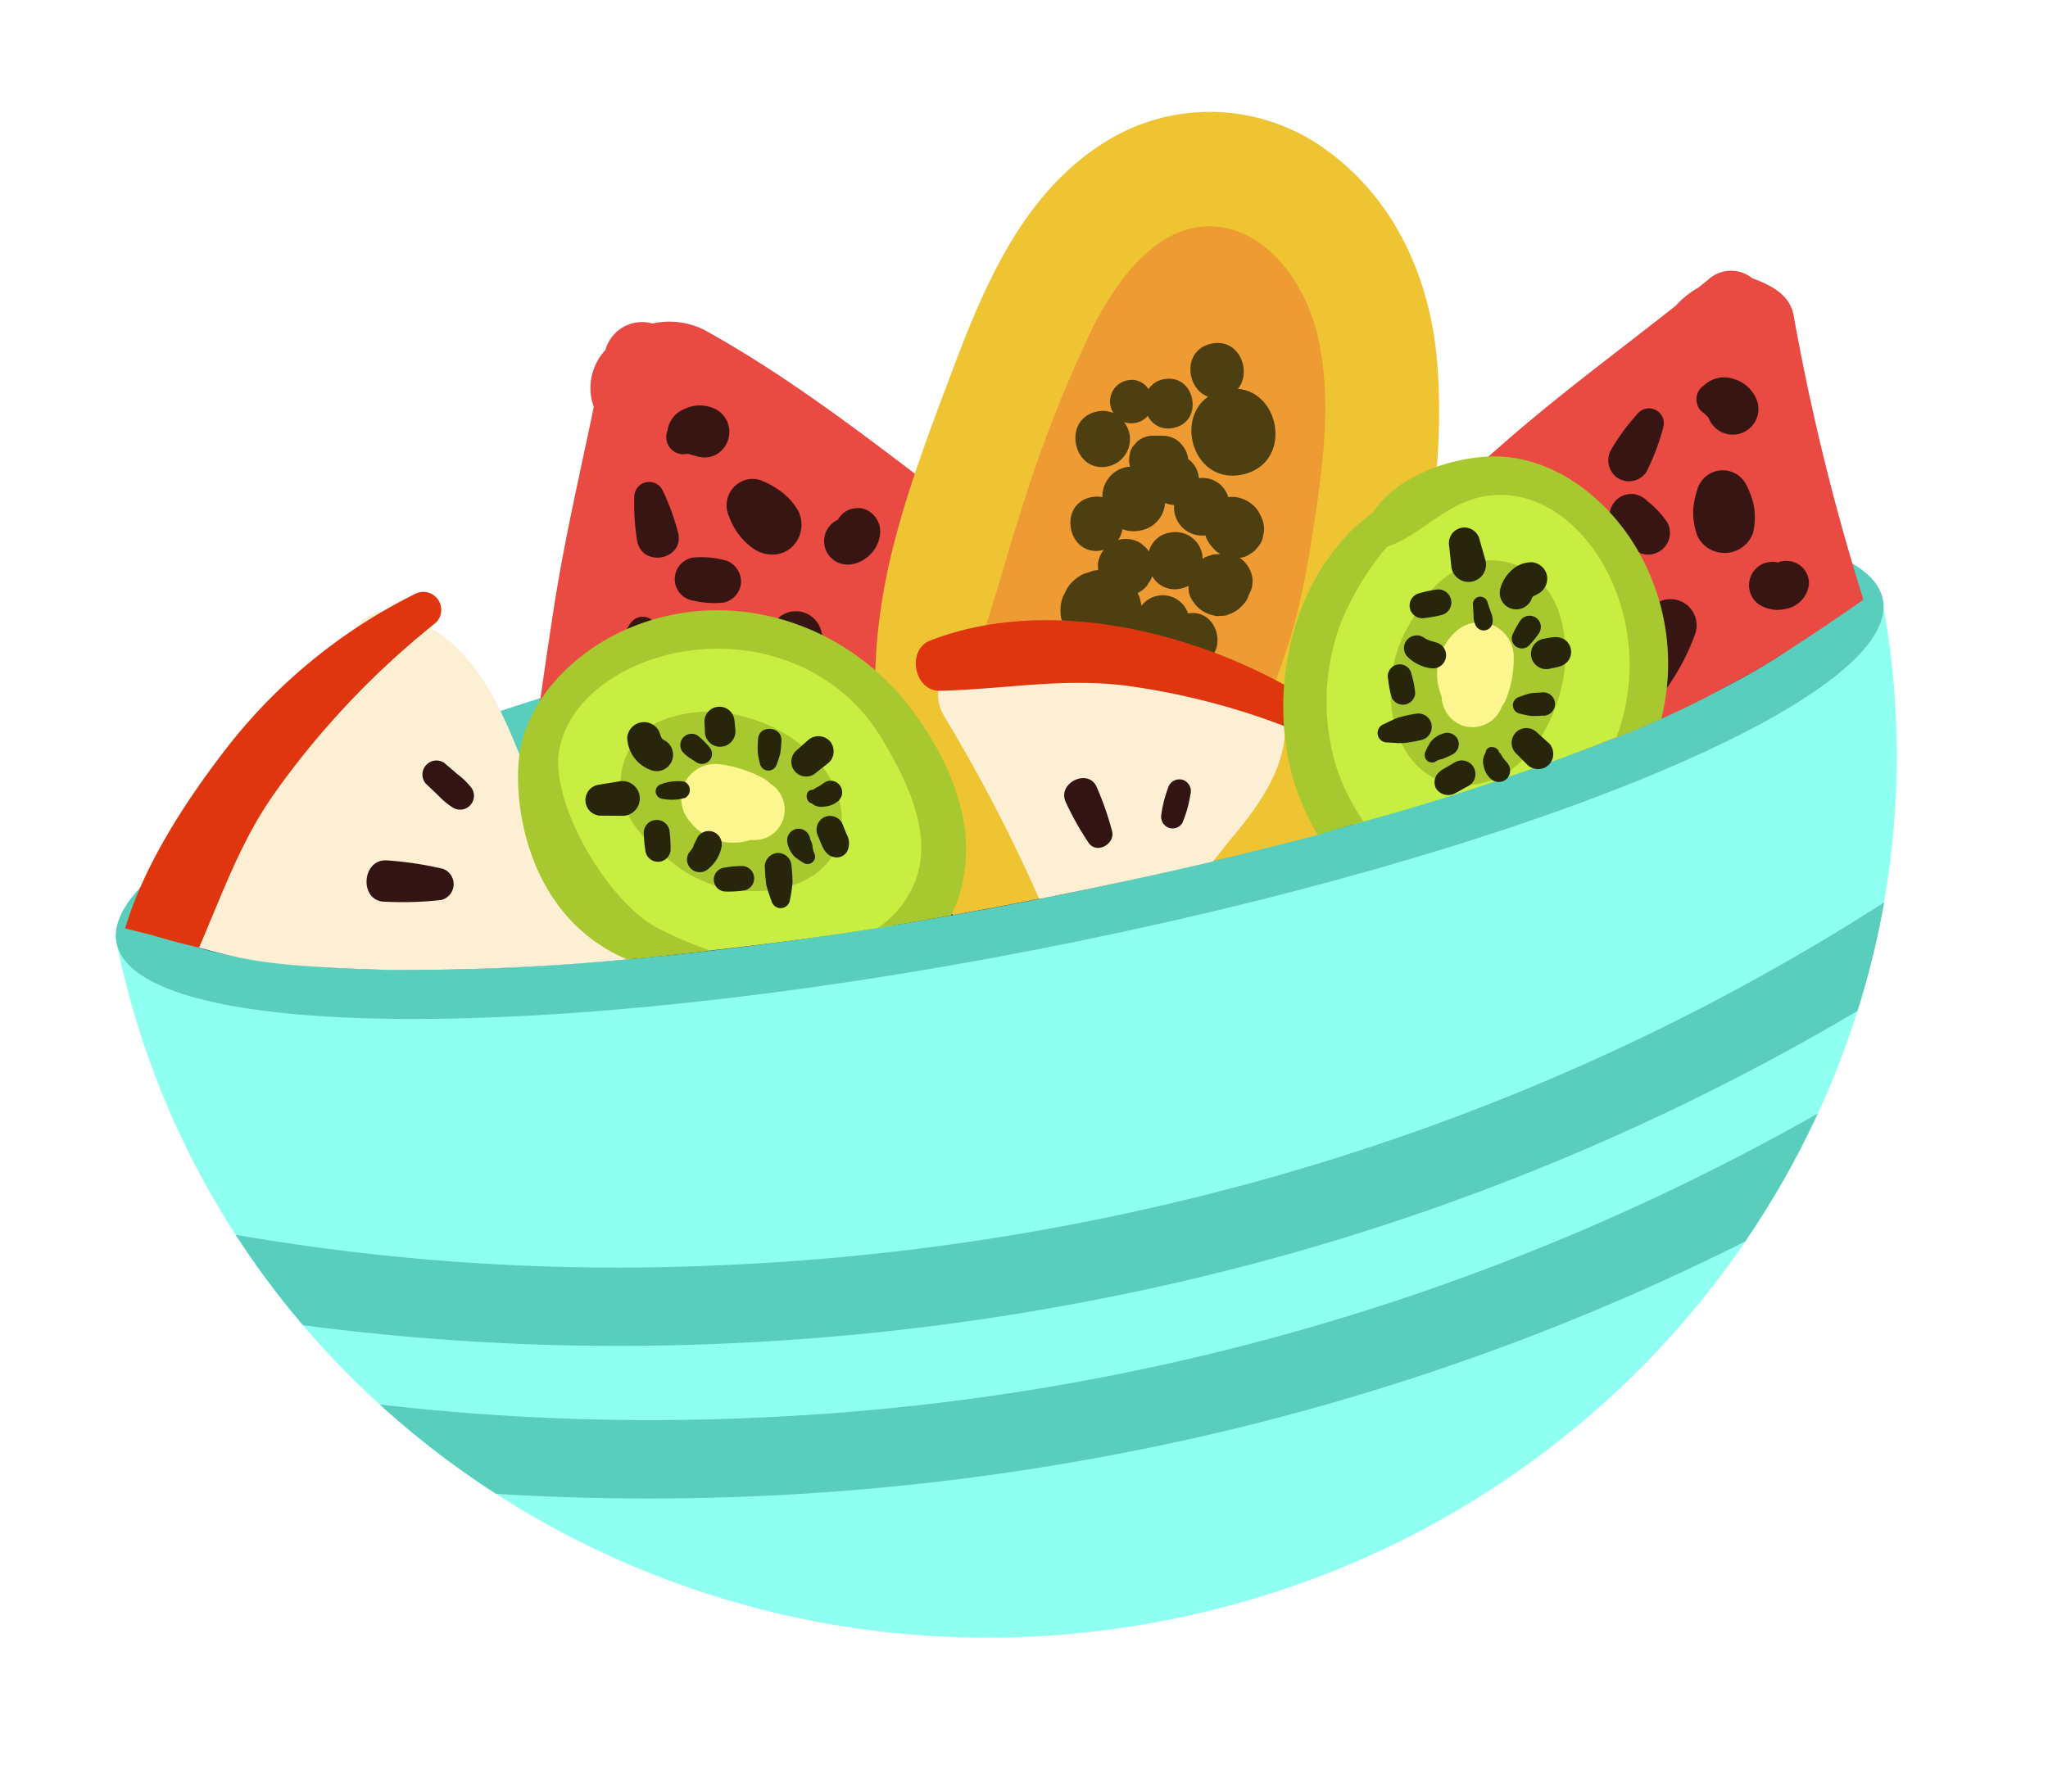 <svg xmlns="http://www.w3.org/2000/svg" xmlns:xlink="http://www.w3.org/1999/xlink" width="169.189" height="148.088" viewBox="0 0 169.189 148.088">
  <defs>
    <clipPath id="clip-path">
      <rect id="Rectangle_154" data-name="Rectangle 154" width="148.648" height="121.965" fill="none"/>
    </clipPath>
  </defs>
  <g id="Group_93" data-name="Group 93" transform="translate(0 28.363) rotate(-11)">
    <g id="Group_92" data-name="Group 92" clip-path="url(#clip-path)">
      <path id="Path_820" data-name="Path 820" d="M148.6,68.719c0,39.836-33.233,72.042-74.281,72.042S0,108.468,0,68.632" transform="translate(0 -18.795)" fill="#8ffff1"/>
      <path id="Path_821" data-name="Path 821" d="M75.089,77.608c-19.721,0-38.242-1.552-52.152-4.368C7.037,70.018,2.8,66.283,2.8,64.583s4.242-5.434,20.142-8.654c13.909-2.817,32.431-4.369,52.152-4.369s38.243,1.552,52.152,4.369c15.9,3.22,20.142,6.955,20.142,8.654s-4.242,5.434-20.143,8.656c-13.909,2.817-32.43,4.368-52.152,4.368" transform="translate(-0.765 -14.12)" fill="#162c72"/>
      <path id="Path_822" data-name="Path 822" d="M74.324,52.825c18.379,0,35.929,1.377,49.418,3.877,14.48,2.683,19.616,5.811,20.705,7.117-1.089,1.306-6.225,4.434-20.705,7.117-13.49,2.5-31.04,3.877-49.418,3.877s-35.929-1.377-49.418-3.877C10.425,68.253,5.289,65.125,4.2,63.819c1.089-1.306,6.225-4.434,20.705-7.117,13.49-2.5,31.04-3.877,49.418-3.877m0-4.059C33.276,48.766,0,55.505,0,63.819S33.276,78.872,74.324,78.872s74.324-6.739,74.324-15.053S115.372,48.766,74.324,48.766" transform="translate(0 -13.355)" fill="#59cebd"/>
      <path id="Path_823" data-name="Path 823" d="M10.993,112.723a198.349,198.349,0,0,0,34.421,8.218,205.53,205.53,0,0,0,30.136,2.221,197.032,197.032,0,0,0,66.462-11.422,70.758,70.758,0,0,0,3.871-8.38c-39.13,15.555-75.518,14.71-99.28,11.205A185.366,185.366,0,0,1,6.964,104.338a70.733,70.733,0,0,0,4.029,8.385" transform="translate(-1.907 -28.305)" fill="#59cebd"/>
      <path id="Path_824" data-name="Path 824" d="M140.574,125.5A194.186,194.186,0,0,1,50,133.484a194.69,194.69,0,0,1-30.622-7.045,73.12,73.12,0,0,0,8.024,9.079,206.492,206.492,0,0,0,21.409,4.342,205.421,205.421,0,0,0,30.136,2.222,198.3,198.3,0,0,0,53.706-7.341,73.048,73.048,0,0,0,7.919-9.245" transform="translate(-5.308 -34.368)" fill="#59cebd"/>
      <path id="Path_825" data-name="Path 825" d="M95.651,39.91C87.05,31.2,79.556,21.139,70.16,13.237a6.361,6.361,0,0,0-4.18-1.4,3.144,3.144,0,0,0-4.242,1.407A4.6,4.6,0,0,0,59.9,17.674c-2.129,5.091-4.393,10.13-6.272,15.306-2.376,6.54-4.563,13.157-6.844,19.732-1.023,2.95,1.719,6.682,4.89,6.418,3.549-.3,7.136.059,10.695-.2A85.456,85.456,0,0,0,73.412,57.11a96.755,96.755,0,0,0,20.895-6.763c3.979-1.825,4.1-7.642,1.345-10.437M79.272,40.8c.117.131.235.26.352.391l-.365.113c0-.168.015-.338.013-.5" transform="translate(-12.752 -3.149)" fill="#e94a42"/>
      <path id="Path_826" data-name="Path 826" d="M77.638,34.171a5.46,5.46,0,0,0,1.579,3.088,2.75,2.75,0,0,0,1.419.68,2.369,2.369,0,0,0,1.576-.293,2.548,2.548,0,0,0,1.136-2.792,5.155,5.155,0,0,0-1.029-1.826,7.514,7.514,0,0,0-1.513-1.292,2.041,2.041,0,0,0-1.088-.295,2.137,2.137,0,0,0-1.306.463,2.184,2.184,0,0,0-.773,2.266" transform="translate(-21.244 -8.61)" fill="#361513"/>
      <path id="Path_827" data-name="Path 827" d="M79.5,49.309a27.9,27.9,0,0,0,.05,4.6,2.264,2.264,0,0,0,2.512,1.64A2.324,2.324,0,0,0,84.047,53.3a24.918,24.918,0,0,0-.235-3.987,2.156,2.156,0,0,0-4.313,0" transform="translate(-21.752 -12.913)" fill="#361513"/>
      <path id="Path_828" data-name="Path 828" d="M69.261,50.508a20.308,20.308,0,0,0-1.481,2.346,1.5,1.5,0,0,0,.382,1.912,1.488,1.488,0,0,0,1.947-.115,23.1,23.1,0,0,0,1.945-2.51,1.621,1.621,0,0,0-.58-2.213,1.653,1.653,0,0,0-2.213.58" transform="translate(-18.513 -13.616)" fill="#361513"/>
      <path id="Path_829" data-name="Path 829" d="M71.386,42.488a7.426,7.426,0,0,0,2.385.626,1.831,1.831,0,0,0,1.735-1.322,1.875,1.875,0,0,0-.827-2.032,7.563,7.563,0,0,0-2.337-.737,1.8,1.8,0,0,0-.956,3.465" transform="translate(-19.192 -10.672)" fill="#361513"/>
      <path id="Path_830" data-name="Path 830" d="M95.1,50.084c-.418-.049.489.062.641.063.254,0,.5-.024.76-.006q.22.019-.005-.007.161.027.318.07c.248.062.482.153.732.207a2.069,2.069,0,0,0,2.418-1.187,2.043,2.043,0,0,0-.839-2.56,5.2,5.2,0,0,0-4.95,0,1.888,1.888,0,0,0-.842,2.07A1.919,1.919,0,0,0,95.1,50.084" transform="translate(-25.542 -12.608)" fill="#361513"/>
      <path id="Path_831" data-name="Path 831" d="M72.128,62.522c-.107.58-.227,1.158-.287,1.746a2.025,2.025,0,0,0,.6,1.443,2.1,2.1,0,0,0,1.171.561,2.024,2.024,0,0,0,2.239-1.461c.119-.571.16-1.173.232-1.753a1.988,1.988,0,0,0-.59-1.423,2.07,2.07,0,0,0-1.155-.553,1.991,1.991,0,0,0-2.208,1.441" transform="translate(-19.673 -16.723)" fill="#361513"/>
      <path id="Path_832" data-name="Path 832" d="M90.357,62.992a8.839,8.839,0,0,0,2.58-.9,2.042,2.042,0,0,0-1.03-3.806,4.918,4.918,0,0,0-1.531.314l-1.108.442a2.237,2.237,0,0,0-1.224.941,2.049,2.049,0,0,0,2.313,3.009" transform="translate(-24.034 -15.961)" fill="#361513"/>
      <path id="Path_833" data-name="Path 833" d="M89.686,41.49a2.933,2.933,0,0,0,1.94-.789,2.808,2.808,0,0,0,.5-.627,2.346,2.346,0,0,0,.351-1.242,2,2,0,0,0-.4-1.123,1.769,1.769,0,0,0-.962-.664,2.213,2.213,0,0,0-.985,0,1.947,1.947,0,0,0-1.107.852,2.724,2.724,0,0,0-.237.538l.189-.447a1.273,1.273,0,0,1-.107.182l.295-.382a1.275,1.275,0,0,1-.187.189l.385-.3a1.228,1.228,0,0,1-.23.132l.457-.193a1.221,1.221,0,0,1-.2.056L89.9,37.6a1.081,1.081,0,0,1-.211,0,1.941,1.941,0,1,0,0,3.881" transform="translate(-24.029 -10.13)" fill="#361513"/>
      <path id="Path_834" data-name="Path 834" d="M74.1,25.79a1.649,1.649,0,0,1,.27-.073L72.9,25.328a2.163,2.163,0,0,0,1.346.6l-.3-.041a1.41,1.41,0,0,1,.182.051q-.459-.211-.256-.1a1.058,1.058,0,0,1,.121.076c.168.089.522.328,0-.083a2.465,2.465,0,0,0,1.5.62,2.038,2.038,0,0,0,1.664-.834,2.119,2.119,0,0,0-.595-3.114,2.916,2.916,0,0,0-2.343-.327,2.218,2.218,0,0,0-1.765,2.083l.207-.764a1.584,1.584,0,0,0-.144.238,1.425,1.425,0,0,0,.11,1.556,1.385,1.385,0,0,0,1.473.5" transform="translate(-19.81 -6.041)" fill="#361513"/>
      <path id="Path_835" data-name="Path 835" d="M58.869,58.951a9.563,9.563,0,0,1,.126,1.879,3.379,3.379,0,0,0,.791,2.479,1.781,1.781,0,0,0,1.963.371,1.843,1.843,0,0,0,1.1-1.642,3.32,3.32,0,0,0-.908-2.248,10.273,10.273,0,0,1-1.039-1.7c-.593-1.205-2.246-.306-2.036.858" transform="translate(-16.117 -15.752)" fill="#361513"/>
      <path id="Path_836" data-name="Path 836" d="M63.52,44.822a18.044,18.044,0,0,0-1.972,2.419,1.444,1.444,0,0,0,2.264,1.747A17.948,17.948,0,0,0,65.439,46.3a1.227,1.227,0,0,0-.315-1.576,1.215,1.215,0,0,0-1.6.1" transform="translate(-16.802 -12.179)" fill="#361513"/>
      <path id="Path_837" data-name="Path 837" d="M67.356,30.427a18.751,18.751,0,0,0-.492,3.789c.035,2.218,3.485,2.224,3.45,0a18.78,18.78,0,0,0-.6-3.789,1.231,1.231,0,0,0-2.356,0" transform="translate(-18.311 -8.093)" fill="#361513"/>
      <path id="Path_838" data-name="Path 838" d="M183.84,34.171c.049-1.555-.89-2.638-2.773-3.771a2.791,2.791,0,0,0-3.618-.559c-.3.16-.6.316-.894.474a7.254,7.254,0,0,0-2.1,1.1c-5.18,2.68-10.468,5.188-15.51,8.086-6.023,3.463-11.95,7.106-17.922,10.657-3.478,2.067-3.054,6.6,0,8.756,2.868,2.022,5.379,4.57,8.213,6.654.755.555,1.539,1.076,2.339,1.579,5.58-.654,10.471-1.421,14.376-2.258a70.569,70.569,0,0,0,7.064-1.937c-.008,0,1.5-.417,3.452-1.157,2.735-1.036,6.408-2.6,8.552-3.569a189.787,189.787,0,0,1-1.18-24.056" transform="translate(-37.949 -8.057)" fill="#e94a42"/>
      <path id="Path_839" data-name="Path 839" d="M189.895,57.151a5.514,5.514,0,0,0,.508-2.279,7.3,7.3,0,0,0-.293-1.787,2.178,2.178,0,0,0-3.941-.515,7.237,7.237,0,0,0-.72,1.632,5.59,5.59,0,0,0-.086,2.357,2.5,2.5,0,0,0,4.533.593" transform="translate(-50.738 -14.111)" fill="#361513"/>
      <path id="Path_840" data-name="Path 840" d="M177.252,72.068a18.3,18.3,0,0,0,3.257-4.047,2.159,2.159,0,0,0-3.386-2.613L175.7,67.023a8.878,8.878,0,0,0-1.554,1.94,2.349,2.349,0,0,0,.355,2.751,2.287,2.287,0,0,0,2.751.355" transform="translate(-47.615 -17.742)" fill="#361513"/>
      <path id="Path_841" data-name="Path 841" d="M169.133,60.061l-2.62.8a1.511,1.511,0,0,0,.8,2.912l2.677-.6c2.025-.452,1.142-3.734-.86-3.119" transform="translate(-45.308 -16.427)" fill="#361513"/>
      <path id="Path_842" data-name="Path 842" d="M177.595,56.936a1.8,1.8,0,0,0,3-1.748,7.3,7.3,0,0,0-1.285-2.093,1.948,1.948,0,0,0-1.074-.826,1.8,1.8,0,0,0-2.03,2.639,7.747,7.747,0,0,0,1.385,2.028" transform="translate(-48.189 -14.298)" fill="#361513"/>
      <path id="Path_843" data-name="Path 843" d="M164.721,70.545l-.535.072a2.013,2.013,0,0,0-.888.518l-.574.471c-.09.075-.185.145-.272.224a2.415,2.415,0,0,0-.38.464,2.233,2.233,0,0,0-.282,1.084,1.99,1.99,0,0,0,.583,1.408,2.206,2.206,0,0,0,1.408.584c.989.073,1.7-.775,2.365-1.389a2.013,2.013,0,0,0,0-2.846,2.025,2.025,0,0,0-1.423-.59" transform="translate(-44.306 -19.319)" fill="#361513"/>
      <path id="Path_844" data-name="Path 844" d="M192.761,63.025a1.909,1.909,0,0,0-2.166.379,1.955,1.955,0,0,0-.569,1.372,1.87,1.87,0,0,0,.569,1.372,3.018,3.018,0,0,0,1.15.656,2.96,2.96,0,0,0,.881.1,2.339,2.339,0,0,0,2.3-1.606,1.847,1.847,0,0,0-.327-1.59,1.894,1.894,0,0,0-1.433-.719,1.175,1.175,0,0,0-.4.032" transform="translate(-52.039 -17.211)" fill="#361513"/>
      <path id="Path_845" data-name="Path 845" d="M188.652,43.846a2.04,2.04,0,0,0,.166.236c.03.047.06.1.085.146a1.642,1.642,0,0,1,.072.257,2.13,2.13,0,0,0,.974,1.267,2.121,2.121,0,0,0,3.115-2.394,2.9,2.9,0,0,0-1.444-1.83,2.417,2.417,0,0,0-2.584.044l-.147.064a1.387,1.387,0,0,0-.669,1.4,1.331,1.331,0,0,0,.432.813m.277.427a.152.152,0,0,1,.009.015c.054.13.1.262.163.391l-.171-.405m.147-.142-.006-.007c.052.024.1.055.153.075l-.147-.068" transform="translate(-51.542 -11.276)" fill="#361513"/>
      <path id="Path_846" data-name="Path 846" d="M155.606,59.343a9.463,9.463,0,0,1-1.07,1.51,3.456,3.456,0,0,0-1.1,2.356,1.817,1.817,0,0,0,3.067,1.27,3.436,3.436,0,0,0,.868-2.45,9.414,9.414,0,0,1,.266-1.828,1.119,1.119,0,0,0-2.036-.858" transform="translate(-42.021 -16.103)" fill="#361513"/>
      <path id="Path_847" data-name="Path 847" d="M166.25,55.413a16.106,16.106,0,0,0,2.587-.923,1.223,1.223,0,0,0-.65-2.356,16.064,16.064,0,0,0-2.706.494,1.446,1.446,0,0,0,.768,2.785" transform="translate(-45.039 -14.272)" fill="#361513"/>
      <path id="Path_848" data-name="Path 848" d="M179.951,48.2a18.979,18.979,0,0,0,2.069-3.34,1.228,1.228,0,0,0-1.92-1.481,17.2,17.2,0,0,0-2.589,2.381,1.774,1.774,0,0,0,0,2.439,1.738,1.738,0,0,0,2.44,0" transform="translate(-48.479 -11.794)" fill="#361513"/>
      <path id="Path_849" data-name="Path 849" d="M138.374,12.7c-1.933-4.052-5.189-7.183-10.165-7.071a10.73,10.73,0,0,0-3.682.738,12.485,12.485,0,0,0-4.2.921c-6.262,2.538-10.113,9.5-13.2,15.162a85.944,85.944,0,0,0-7.695,19.216C97.57,48.728,96.365,57,101.063,62.8c8.727-.015,17.266-.331,25.114-.869a36.972,36.972,0,0,0,3.672-5.982,73.372,73.372,0,0,0,8.063-16.212c2.853-7.57,5.53-16.163,2.666-24.072a6.355,6.355,0,0,0-2.2-2.971" transform="translate(-26.779 -1.54)" fill="#ee9b33"/>
      <path id="Path_850" data-name="Path 850" d="M117.41,1.038c-7.84,2.931-12.486,10.217-16.673,17.043-2.063,3.362-4.273,6.945-6.152,10.676-.008.015-.015.03-.023.045-.139.276-.279.552-.414.829-3.546,7.2-5.517,15.126-4.559,22.8a20.87,20.87,0,0,0,3.152,8.97c10.788.155,21.52-.111,31.154-.773a45.414,45.414,0,0,0,10.03-14.367c3.189-6.872,5.917-14.4,6.776-21.954.786-6.906-.789-13.919-5.639-19.086A16.277,16.277,0,0,0,117.41,1.038m10.309,35.617c-1.837,5.087-4.21,10.243-7.775,14.37-3.29,3.808-7.736,7.277-12.848,8.026-5.509.807-8.775-3.409-9.292-8.52a29.36,29.36,0,0,1,.985-10.084c2.049-3.34,3.73-6.947,5.617-10.349a109.249,109.249,0,0,1,8.978-14.212c2.629-3.374,7.118-7.7,11.854-6.081,3.934,1.348,5.9,5.954,6.168,9.788.4,5.79-1.75,11.695-3.689,17.061" transform="translate(-24.468 0)" fill="#eec433"/>
      <path id="Path_851" data-name="Path 851" d="M135.556,30.424c1.442-1.173.917-4.146-1.459-4.083-2.451.065-2.761,3.256-1.078,4.25-3.106,1.373-2.5,6.964,1.587,6.857,4.191-.111,4.418-6.045.951-7.024" transform="translate(-35.89 -7.213)" fill="#4d3f0f"/>
      <path id="Path_852" data-name="Path 852" d="M129.264,42.781a2.879,2.879,0,0,0-1.019-.964,2.291,2.291,0,0,0-1.029-.3,2.2,2.2,0,0,0-2.08-2,2.16,2.16,0,0,0-.574-1.733,1.674,1.674,0,0,0,.018-.2,2.365,2.365,0,0,0-.623-1.5,2.121,2.121,0,0,0-.938-.547l-.789-.163a2.073,2.073,0,0,0-1.525.2l-.4.309a1.487,1.487,0,0,0-.41.637,2.062,2.062,0,0,0-.163.975c-.07-.005-.132-.02-.2-.02a2.467,2.467,0,0,0-2.522,2.058,2.276,2.276,0,0,0-.884-.172c-2.881,0-2.886,4.477,0,4.477.065,0,.12-.014.182-.018a1.748,1.748,0,0,0-.139.117,2.308,2.308,0,0,0-.595,1.021c-.019.142-.038.284-.057.426a3.15,3.15,0,0,0-.4-.027l-.892.12a3.349,3.349,0,0,0-1.482.863l-.525.679a3.35,3.35,0,0,0-.458,1.695l.12.892a3.356,3.356,0,0,0,.863,1.482,4.026,4.026,0,0,0,1.985.967,2.218,2.218,0,0,0-.092.614,1.76,1.76,0,0,0,.022.242,1.535,1.535,0,0,0-.972-.03l-.143.052-.071.027-.106.044A1.806,1.806,0,0,0,111.532,51a1.9,1.9,0,0,0,0,3.8,2.133,2.133,0,0,0,.437-.044,1.935,1.935,0,0,0-.031.241c-.005.086-.009.173-.013.26l.07.516c.065.155.13.309.2.463a1.925,1.925,0,0,0,.927.794,2,2,0,0,0,.911.145c0,.011-.012.02-.015.032a1.345,1.345,0,0,0-.154.689,1.791,1.791,0,0,0,.244.9l.253.509a1.959,1.959,0,0,0,1.048.806l.466.062a1.319,1.319,0,0,0,.675-.151.877.877,0,0,0,.387-.225,1.333,1.333,0,0,0,.452-.492,1.743,1.743,0,0,0,.176-1.351l-.188-.536a1.785,1.785,0,0,0-.46-.789l-.362-.28a1.778,1.778,0,0,0-.884-.242c.026-.037.057-.073.078-.11a2.105,2.105,0,0,0,.251-.819,1.018,1.018,0,0,0,.005-.5,1.663,1.663,0,0,0,.83.183,2.238,2.238,0,0,0,.465-.061,2.243,2.243,0,0,0,2.068,3.08A2.273,2.273,0,0,0,121.3,54.5a2.22,2.22,0,0,0,.747.132c2.758,0,2.785-4.239.075-4.321a2.207,2.207,0,0,0-3.661-1.346c0-.084.009-.169.006-.256a2.538,2.538,0,0,0-.112-.848,2.195,2.195,0,0,0,.921-.485c.036-.037.06-.081.092-.12a1.718,1.718,0,0,0,.426-.521c0-.007.005-.012.008-.019a2.138,2.138,0,0,0,2.12,1.467,2.477,2.477,0,0,0,.664-.1c-.019.138-.038.277-.056.415a1.935,1.935,0,0,0,.221.992,2.55,2.55,0,0,0,1.36,1.36,1.286,1.286,0,0,0,.65.176,1.3,1.3,0,0,0,.684,0,2.53,2.53,0,0,0,1.217-.507,1.946,1.946,0,0,0,.663-.722l.27-.373a2.268,2.268,0,0,0,.311-1.148,2.53,2.53,0,0,0-.667-1.609c-.021-.021-.048-.033-.069-.053l.1.013a1.8,1.8,0,0,0,.919-.206,1.189,1.189,0,0,0,.527-.307,1.809,1.809,0,0,0,.615-.67l.24-.57a2.4,2.4,0,0,0,0-1.269,3.048,3.048,0,0,0-.312-.832m-9.251,10.17a2.3,2.3,0,0,0,.179.537,2.327,2.327,0,0,0-.826-.151c-.013,0-.025,0-.038,0a1.672,1.672,0,0,0,.118-.319c.005-.038.011-.077.015-.115a2.566,2.566,0,0,0,.5.049c.02,0,.036-.005.055-.005m5.094-7.018-.684.092-.251.105a2.25,2.25,0,0,0-2.246-2.643,2.125,2.125,0,0,0-2,1.195,1.715,1.715,0,0,0-.311-.51,1.751,1.751,0,0,0-.649-.6,2.306,2.306,0,0,0-1.168-.316,1.9,1.9,0,0,0-.2.019,2.137,2.137,0,0,0,.536-.817,2.589,2.589,0,0,0,1.4.386A2.45,2.45,0,0,0,122,40.985a1.839,1.839,0,0,0,.706.311,2.322,2.322,0,0,0,2.058,2.963,2.141,2.141,0,0,0,.068.39,3.021,3.021,0,0,0,.38.8,1.792,1.792,0,0,0,.484.56l-.589-.079" transform="translate(-30.04 -9.672)" fill="#4d3f0f"/>
      <path id="Path_853" data-name="Path 853" d="M120.205,35.291a2.3,2.3,0,0,0,2.015-3.341,1.733,1.733,0,0,0,.911.245,1.677,1.677,0,0,0,1.109-.383,1.868,1.868,0,0,0,1.881,1.388c2.64,0,2.645-4.1,0-4.1a1.891,1.891,0,0,0-1.406.566,1.621,1.621,0,0,0-1.584-1.049,1.771,1.771,0,0,0-1.624,2.443,2.213,2.213,0,0,0-1.3-.391c-2.976,0-2.982,4.626,0,4.626" transform="translate(-32.307 -7.836)" fill="#4d3f0f"/>
      <path id="Path_854" data-name="Path 854" d="M41.643,64.471c-3.491-2.78-3.581-9.041-4.391-13.061-1.091-5.418-2.564-10.252-7.81-12.884a2.689,2.689,0,0,0-3.812,1.684,10.482,10.482,0,0,0-3.74,3.994,3.941,3.941,0,0,0-2.668.979A58.884,58.884,0,0,0,7.115,58.8,5.215,5.215,0,0,0,6.3,61.64c4.816,2.247,5.489,3.2,16.826,5.729a189.875,189.875,0,0,0,19.91,2.975c1.148-1.649.707-4.2-1.393-5.873" transform="translate(-1.725 -10.465)" fill="#fcefd4"/>
      <path id="Path_855" data-name="Path 855" d="M30.112,36.969a45.127,45.127,0,0,0-18.019,9.764c-3.83,3.388-8.274,7.91-10.82,12.814l1.994.929c1.149.592,2.419,1.244,3.7,1.781,2.665-3.875,5.007-7.932,8.545-11.317A69.443,69.443,0,0,1,31.249,39.667a1.482,1.482,0,0,0-1.137-2.7" transform="translate(-0.349 -10.108)" fill="#df360f"/>
      <path id="Path_856" data-name="Path 856" d="M35.641,67.717a28.818,28.818,0,0,0-4.326-1.547c-2.114-.664-3.053,2.86-.908,3.293a29.018,29.018,0,0,0,4.558.748,1.348,1.348,0,0,0,.675-2.494" transform="translate(-7.994 -18.098)" fill="#341413"/>
      <path id="Path_857" data-name="Path 857" d="M41.524,58.773a6.05,6.05,0,0,0-.892-1.272l-.887-1.121a1.159,1.159,0,0,0-1.818,1.4l.831,1.164a5.993,5.993,0,0,0,.98,1.2,1.143,1.143,0,0,0,1.786-1.378" transform="translate(-10.341 -15.348)" fill="#341413"/>
      <path id="Path_858" data-name="Path 858" d="M116.752,76.334c.582-.422,1.257-1.071,1.746-1.465,3.576-2.889,6.575-5.835,6.5-10.717a2.237,2.237,0,0,0-2.709-2.163,8.719,8.719,0,0,0-4.384-1.221,3.273,3.273,0,0,0-1.749-1.592,48.977,48.977,0,0,0-14.7-3.693c-2.687-.236-5.209,2.093-4.165,4.912a133.361,133.361,0,0,1,4.8,16.245c5.022-.025,9.878-.1,14.664-.3" transform="translate(-26.578 -15.189)" fill="#fcefd4"/>
      <path id="Path_859" data-name="Path 859" d="M128.114,65.447c-7.491-7.745-20.128-14.193-31.288-12.183-2.083.375-2.1,3.865,0,4.225,5.194.893,10.262.863,15.345,2.576a58.634,58.634,0,0,1,14.455,7.312c1.169.819,2.43-.955,1.488-1.929" transform="translate(-26.087 -14.485)" fill="#df360f"/>
      <path id="Path_860" data-name="Path 860" d="M109.059,73.826a24.034,24.034,0,0,0,1.208,3.618c.481,1.022,2.093.492,2.075-.562a24.281,24.281,0,0,0-.543-3.811c-.317-1.775-3.256-1.03-2.74.755" transform="translate(-29.85 -19.733)" fill="#341413"/>
      <path id="Path_861" data-name="Path 861" d="M120.444,74.767A10,10,0,0,0,119.4,77a.978.978,0,0,0,.436,1.073.954.954,0,0,0,1.152-.148,9.639,9.639,0,0,0,1.113-2.186.993.993,0,0,0-.346-1.318.973.973,0,0,0-1.317.346" transform="translate(-32.693 -20.347)" fill="#341413"/>
      <path id="Path_862" data-name="Path 862" d="M166.161,56.288a18.106,18.106,0,0,0-1.078-3.272c-2.227-5.02-7.355-8.2-12.713-5.747a13.3,13.3,0,0,0-1.778,1c-8.81,3.294-15.233,15.391-11.147,23.785.147.3.357.748.518,1.027a208.511,208.511,0,0,0,24.9-3.334c0-.007.007-.014.01-.021a20.37,20.37,0,0,0,.99-2.775,14.623,14.623,0,0,0,.3-10.667" transform="translate(-37.843 -12.713)" fill="#c8ee41"/>
      <path id="Path_863" data-name="Path 863" d="M161.889,59.646a5.684,5.684,0,0,0-6.5-3,8.909,8.909,0,0,0-4.783,3.435,11.683,11.683,0,0,0-2.417,3.719c-1.523,3.912-.888,9.492,3.892,10.561,4.594,1.027,8.451-3.368,9.857-7.235.827-2.274,1.072-5.269-.054-7.48" transform="translate(-40.382 -15.466)" fill="#a7c92f"/>
      <path id="Path_864" data-name="Path 864" d="M158.7,63.807a2.85,2.85,0,0,0-3.145-.221,4.725,4.725,0,0,0-2.276,5.079,2.655,2.655,0,0,0,1.229,2.709,2.585,2.585,0,0,0,3.479-.9,2.818,2.818,0,0,0,.52-.623,9,9,0,0,0,1.207-3.064,2.891,2.891,0,0,0-1.014-2.977" transform="translate(-41.94 -17.312)" fill="#fdf58d"/>
      <path id="Path_865" data-name="Path 865" d="M152.746,60.81a9.382,9.382,0,0,0,1.355.026,1.073,1.073,0,0,0,0-2.146,9.382,9.382,0,0,0-1.355.027,1.046,1.046,0,1,0,0,2.093" transform="translate(-41.544 -16.068)" fill="#27250a"/>
      <path id="Path_866" data-name="Path 866" d="M157.377,53.625q-.077.9-.155,1.806a1.439,1.439,0,1,0,2.878,0q-.077-.9-.155-1.806a1.283,1.283,0,1,0-2.567,0" transform="translate(-43.055 -14.334)" fill="#27250a"/>
      <path id="Path_867" data-name="Path 867" d="M164.561,60.649c.021-.036.088-.11.093-.15-.008.063-.187.2-.047.074a.658.658,0,0,0,.129-.121c-.045.091-.233.159-.029.041.041-.024.228-.108.03-.026s-.006.009.039,0a3.821,3.821,0,0,0,.378-.113,1.422,1.422,0,0,0,1.01-1.327,1.392,1.392,0,0,0-1.01-1.327,2.431,2.431,0,0,0-1.857.384,3.131,3.131,0,0,0-1.088,1.193,1.363,1.363,0,0,0,2.353,1.375" transform="translate(-44.377 -15.789)" fill="#27250a"/>
      <path id="Path_868" data-name="Path 868" d="M165.464,69.045c.274-.006.555,0,.828-.025a1.337,1.337,0,0,0,.876-.362,1.239,1.239,0,0,0,0-1.751,1.422,1.422,0,0,0-.876-.362c-.273-.028-.553-.019-.828-.025a1.263,1.263,0,0,0,0,2.527" transform="translate(-44.967 -18.216)" fill="#27250a"/>
      <path id="Path_869" data-name="Path 869" d="M160.269,77.924l.736,1.1a1.288,1.288,0,0,0,1.426.58,1.172,1.172,0,0,0,.557-.325,1.294,1.294,0,0,0,.2-1.53l-.8-1.057a1.348,1.348,0,0,0-.732-.563,1.225,1.225,0,0,0-1.383,1.8" transform="translate(-43.843 -20.836)" fill="#27250a"/>
      <path id="Path_870" data-name="Path 870" d="M152.682,78.348l-.991.349a1.857,1.857,0,0,0-.73.4,1.131,1.131,0,0,0-.286,1.058,1.193,1.193,0,0,0,1.553.7c.354-.1.7-.223,1.052-.334a1.126,1.126,0,1,0-.6-2.17" transform="translate(-41.252 -21.442)" fill="#27250a"/>
      <path id="Path_871" data-name="Path 871" d="M145.914,73.969c.467.115.939.262,1.414.331a10.66,10.66,0,0,0,1.5.032,1.107,1.107,0,0,0,0-2.212,10.66,10.66,0,0,0-1.5.033c-.474.068-.948.216-1.414.331a.776.776,0,0,0,0,1.485" transform="translate(-39.809 -19.748)" fill="#27250a"/>
      <path id="Path_872" data-name="Path 872" d="M147.724,67.211a8.057,8.057,0,0,0,0,1.626,1.02,1.02,0,0,0,1.966,0,8.109,8.109,0,0,0,0-1.626.987.987,0,1,0-1.974,0" transform="translate(-40.444 -18.135)" fill="#27250a"/>
      <path id="Path_873" data-name="Path 873" d="M157.706,78.547a.415.415,0,0,0,0-.829.415.415,0,0,0,0,.829" transform="translate(-43.079 -21.284)" fill="#27250a"/>
      <path id="Path_874" data-name="Path 874" d="M156.91,77.754c-.046.1-.09.208-.131.314l.157-.27a1.3,1.3,0,0,0-.426,1.047,1.957,1.957,0,0,0,.329,1.136.98.98,0,0,0,1.3.341.969.969,0,0,0,.342-1.3c-.06-.113-.122-.219-.188-.33-.014-.023-.121-.245-.073-.123a3.3,3.3,0,0,0-.14-.381.7.7,0,0,0-.162-.238c-.052-.057-.06-.066-.023-.027.028.1.055.206.084.309a1.594,1.594,0,0,1,0-.187c.006-.534-.828-.826-1.067-.289" transform="translate(-42.861 -21.215)" fill="#27250a"/>
      <path id="Path_875" data-name="Path 875" d="M161.428,73.761a9.422,9.422,0,0,0,.936.4,7.279,7.279,0,0,0,.966.169.966.966,0,1,0,.257-1.9,8.976,8.976,0,0,0-.9-.106,6.526,6.526,0,0,0-.9.113.744.744,0,0,0-.685.521.712.712,0,0,0,.327.8" transform="translate(-44.112 -19.806)" fill="#27250a"/>
      <path id="Path_876" data-name="Path 876" d="M163.65,66.072a7.021,7.021,0,0,0,1.06-.88.93.93,0,0,0-1.315-1.315,7.02,7.02,0,0,0-.88,1.06.83.83,0,0,0,.13,1,.99.99,0,0,0,.366.213.823.823,0,0,0,.639-.084" transform="translate(-44.474 -17.421)" fill="#27250a"/>
      <path id="Path_877" data-name="Path 877" d="M150.9,77.09a1.431,1.431,0,0,1,.6-.118,7.028,7.028,0,0,0,.913-.206.954.954,0,0,0,.662-1.166.973.973,0,0,0-1.166-.662,2,2,0,0,0-1.094.487,6.813,6.813,0,0,0-.6.766.618.618,0,0,0,.691.9" transform="translate(-41.113 -20.516)" fill="#27250a"/>
      <path id="Path_878" data-name="Path 878" d="M150.289,64.932a3.352,3.352,0,0,0,1.828,1.366,1.088,1.088,0,0,0,.837-1.986c-.2-.113-.419-.213-.621-.331-.048-.028-.094-.057-.14-.088-.022-.015-.168-.122-.059-.037s-.033-.031-.052-.049c-.052-.046-.1-.094-.15-.144a1.05,1.05,0,0,0-1.375-.081,1.032,1.032,0,0,0-.269,1.35" transform="translate(-41.115 -17.353)" fill="#27250a"/>
      <path id="Path_879" data-name="Path 879" d="M166.135,53.947c-1.658-4.048-4.953-7.778-9.322-8.847-3.353-.821-8.64-.211-11.205,2.529-8.153,3.784-12.266,14.569-10.25,22.975a23.132,23.132,0,0,0,.67,2.282c1.306-.088,2.669-.251,3.935-.351a17.534,17.534,0,0,1-1.359-4.974,18.52,18.52,0,0,1,2.626-11.44,23.2,23.2,0,0,1,4.957-5.479c3.149-.463,5.6-2.793,9.072-2.555,4.552.314,7.478,4.4,8.532,8.5a16.979,16.979,0,0,1-2,13.125c1.1-.2,2.157-.407,3.14-.617.263-.057.529-.12.793-.181a18.694,18.694,0,0,0,.409-14.965" transform="translate(-36.93 -12.258)" fill="#a7c92f"/>
      <path id="Path_880" data-name="Path 880" d="M158.749,61q-.053.41-.106.82a1.682,1.682,0,0,0,.014.9.738.738,0,0,0,1.409,0,1.682,1.682,0,0,0,.015-.9l-.107-.82a.613.613,0,0,0-1.224,0" transform="translate(-43.43 -16.544)" fill="#27250a"/>
      <path id="Path_881" data-name="Path 881" d="M76.851,52.041a18.694,18.694,0,0,0-5.7-3.432,15.562,15.562,0,0,0-9.733-1.524,11.168,11.168,0,0,0-4.49,1.056c-3.882,1.413-7.176,4.368-7.143,8.895a11.9,11.9,0,0,0,1.425,5.236A20.711,20.711,0,0,0,59.536,73.1c5.625.485,11.426.862,17.217,1.031a8.436,8.436,0,0,0,2.12-1.6,9.032,9.032,0,0,0,3.7-5.644c.927-3.8-.325-7.744-2.763-11.119a14.019,14.019,0,0,0-2.956-3.727" transform="translate(-13.634 -12.825)" fill="#c8ee41"/>
      <path id="Path_882" data-name="Path 882" d="M70.9,57.48a10.507,10.507,0,0,0-7.192-.984,5.677,5.677,0,0,0-3.94,6.772,8.044,8.044,0,0,0,2.017,3.65A10.92,10.92,0,0,0,65.4,70.444c3.781,2.21,10.37,2.47,11.618-2.84,1-4.258-2.486-8.409-6.116-10.124" transform="translate(-16.328 -15.394)" fill="#a7c92f"/>
      <path id="Path_883" data-name="Path 883" d="M73.6,64.931a1.812,1.812,0,0,0-.413-.482,10.319,10.319,0,0,0-3.505-1.908A2.833,2.833,0,0,0,66.7,63.555a2.941,2.941,0,0,0-.221,3.145,4.579,4.579,0,0,0,4.693,2.515,2.476,2.476,0,0,0,2.738-.858,2.522,2.522,0,0,0-.314-3.427" transform="translate(-18.111 -17.098)" fill="#fdf58d"/>
      <path id="Path_884" data-name="Path 884" d="M80.885,68.451a.415.415,0,0,0,0-.829.415.415,0,0,0,0,.829" transform="translate(-22.041 -18.519)" fill="#27250a"/>
      <path id="Path_885" data-name="Path 885" d="M59.352,45.395c-4.146.941-8.388,3.593-10.219,7.535-1.635,3.519-2.76,13.9,5.129,19.229,2.425.281,4.59.423,6.922.606a30.329,30.329,0,0,1-3.542-2.356C53.7,67.709,50.4,58.2,52.087,54.059c1.591-3.9,6.094-5.7,10.053-5.949,7.02-.439,13.831,3.414,16.255,10.12,1.223,3.383,2.457,7.613,1.025,11.085a8.143,8.143,0,0,1-4.34,4.252c2,.065,4.158.11,6.161.14a10.584,10.584,0,0,0,1.7-3.167c1.738-4.61.4-9.954-1.675-14.211C77.285,48.17,68.365,43.349,59.352,45.395" transform="translate(-13.133 -12.303)" fill="#a7c92f"/>
      <path id="Path_886" data-name="Path 886" d="M62.4,67.489a1.063,1.063,0,0,0-1.177.768,11.5,11.5,0,0,0-.168,1.631,1.048,1.048,0,0,0,2.056.279,11.458,11.458,0,0,0,.219-1.624,1.068,1.068,0,0,0-.93-1.054" transform="translate(-16.721 -18.48)" fill="#27250a"/>
      <path id="Path_887" data-name="Path 887" d="M58.488,62.361l-1.794-.052a1.286,1.286,0,0,0-.341,2.521l1.753.357a1.437,1.437,0,1,0,.383-2.826" transform="translate(-15.178 -17.063)" fill="#27250a"/>
      <path id="Path_888" data-name="Path 888" d="M62.884,60.3a1.355,1.355,0,0,0,1.455-2.285L64.332,58c.079.062.079.057-.008-.023l-.02-.022c-.014-.022-.029-.043-.041-.065l-.021-.041c-.032-.129-.057-.27-.022-.037h0c-.026-.186-.046-.372-.084-.556a1.393,1.393,0,0,0-2.666,0,2.933,2.933,0,0,0,1.416,3.04m1.375-2.384h0l.02.046.036.028.009.012c-.015-.012-.028-.025-.044-.037l.005.012s-.007-.009-.012-.017l-.015-.013.013.011c-.005-.012-.011-.029-.017-.051l0,.009m-.039-.094c0,.026.007.045.012.081l-.013-.082h0" transform="translate(-16.816 -15.409)" fill="#27250a"/>
      <path id="Path_889" data-name="Path 889" d="M65.354,58.59l.006.005v0l-.007-.005v0" transform="translate(-17.897 -16.045)" fill="#27250a"/>
      <path id="Path_890" data-name="Path 890" d="M71.783,56.2a1.23,1.23,0,0,0-1.359.887c-.059.266-.082.545-.12.815a1.273,1.273,0,0,0,0,.672l.128.3a1.212,1.212,0,0,0,.923.6,1.2,1.2,0,0,0,.934-.248,1.3,1.3,0,0,0,.5-.993c.025-.272.066-.549.069-.823A1.236,1.236,0,0,0,71.783,56.2" transform="translate(-19.241 -15.387)" fill="#27250a"/>
      <path id="Path_891" data-name="Path 891" d="M81.126,64.569l1.15-.593a1.256,1.256,0,0,0,.625-1.09,1.183,1.183,0,0,0-.625-1.089A1.261,1.261,0,0,0,81,61.8l-1.112.658a1.225,1.225,0,1,0,1.236,2.115" transform="translate(-21.712 -16.876)" fill="#27250a"/>
      <path id="Path_892" data-name="Path 892" d="M82.805,71.613a1.132,1.132,0,0,0-1.385-.786,1.151,1.151,0,0,0-.786,1.385c.147.652.2,1.63.879,1.955a1.017,1.017,0,0,0,1.2-.155,1.513,1.513,0,0,0,.272-1.462q-.091-.467-.182-.935" transform="translate(-22.073 -19.384)" fill="#27250a"/>
      <path id="Path_893" data-name="Path 893" d="M75.068,73.807a1.132,1.132,0,0,0-1.106,1.106,10.636,10.636,0,0,0-.142,1.346,12.608,12.608,0,0,0,.167,1.346.774.774,0,0,0,1.513.2,11.43,11.43,0,0,0,.486-1.37,14.116,14.116,0,0,0,.189-1.526,1.113,1.113,0,0,0-1.106-1.106" transform="translate(-20.216 -20.212)" fill="#27250a"/>
      <path id="Path_894" data-name="Path 894" d="M70.645,74.462a8.234,8.234,0,0,0-1.617-.16.989.989,0,0,0-.262,1.94,8.424,8.424,0,0,0,1.608.223,1.021,1.021,0,0,0,.271-2" transform="translate(-18.636 -20.348)" fill="#27250a"/>
      <path id="Path_895" data-name="Path 895" d="M83.128,67.456a.942.942,0,0,0-1.123-.551c-.282.107-.449.205-.658.261a2.877,2.877,0,0,0-.485.175c-.025,0-.051,0-.076-.006-.591-.075-.739.8-.289,1.067l.074.042a1.156,1.156,0,0,0,.21.216,1.385,1.385,0,0,0,.75.228,1.988,1.988,0,0,0,1.208-.243.952.952,0,0,0,.389-1.189" transform="translate(-21.972 -18.309)" fill="#27250a"/>
      <path id="Path_896" data-name="Path 896" d="M77.059,62.807a7.45,7.45,0,0,0,.48-.873,9.035,9.035,0,0,0,.292-.988c.336-1.2-1.578-1.723-1.864-.513a10.128,10.128,0,0,0-.226,1.01,6.737,6.737,0,0,0-.007,1.006.716.716,0,0,0,1.324.359" transform="translate(-20.736 -16.361)" fill="#27250a"/>
      <path id="Path_897" data-name="Path 897" d="M67.844,60.6l.441.423a.83.83,0,0,0,1.3-1,6.888,6.888,0,0,0-.774-1.143.932.932,0,0,0-1.462,1.128,3.815,3.815,0,0,0,.492.6" transform="translate(-18.409 -16.051)" fill="#27250a"/>
      <path id="Path_898" data-name="Path 898" d="M79.079,73.218a1.853,1.853,0,0,0-.046-.455c-.013-.055-.023-.111-.033-.166,0-.012,0-.043-.009-.1a.948.948,0,1,0-1.9,0,2.192,2.192,0,0,0,.379,1.289,6,6,0,0,0,.616.622.617.617,0,0,0,1.023-.6,1.618,1.618,0,0,1-.034-.6" transform="translate(-21.112 -19.594)" fill="#27250a"/>
      <path id="Path_899" data-name="Path 899" d="M68.542,71.214a1.08,1.08,0,0,0-1.805-1.05c-.046.054-.089.109-.131.166-.1.128-.115.147-.044.057.056-.072.054-.07,0,.006l-.176.227a1.788,1.788,0,0,0-.192.294c-.034.038-.068.078-.1.115a3.128,3.128,0,0,1-.307.272,1.037,1.037,0,0,0-.306.74,1.077,1.077,0,0,0,.224.634,1.047,1.047,0,0,0,1.351.27,3.115,3.115,0,0,0,1.5-1.732m-2.331-.323-.017.019c.031-.052.1-.115.017-.019" transform="translate(-17.929 -19.13)" fill="#27250a"/>
      <path id="Path_900" data-name="Path 900" d="M64.062,63.59a.615.615,0,0,0-.163,1.2,3.949,3.949,0,0,0,1.869.289.739.739,0,0,0,.174-1.335,3.872,3.872,0,0,0-1.881-.156" transform="translate(-17.379 -17.404)" fill="#27250a"/>
    </g>
  </g>
</svg>
